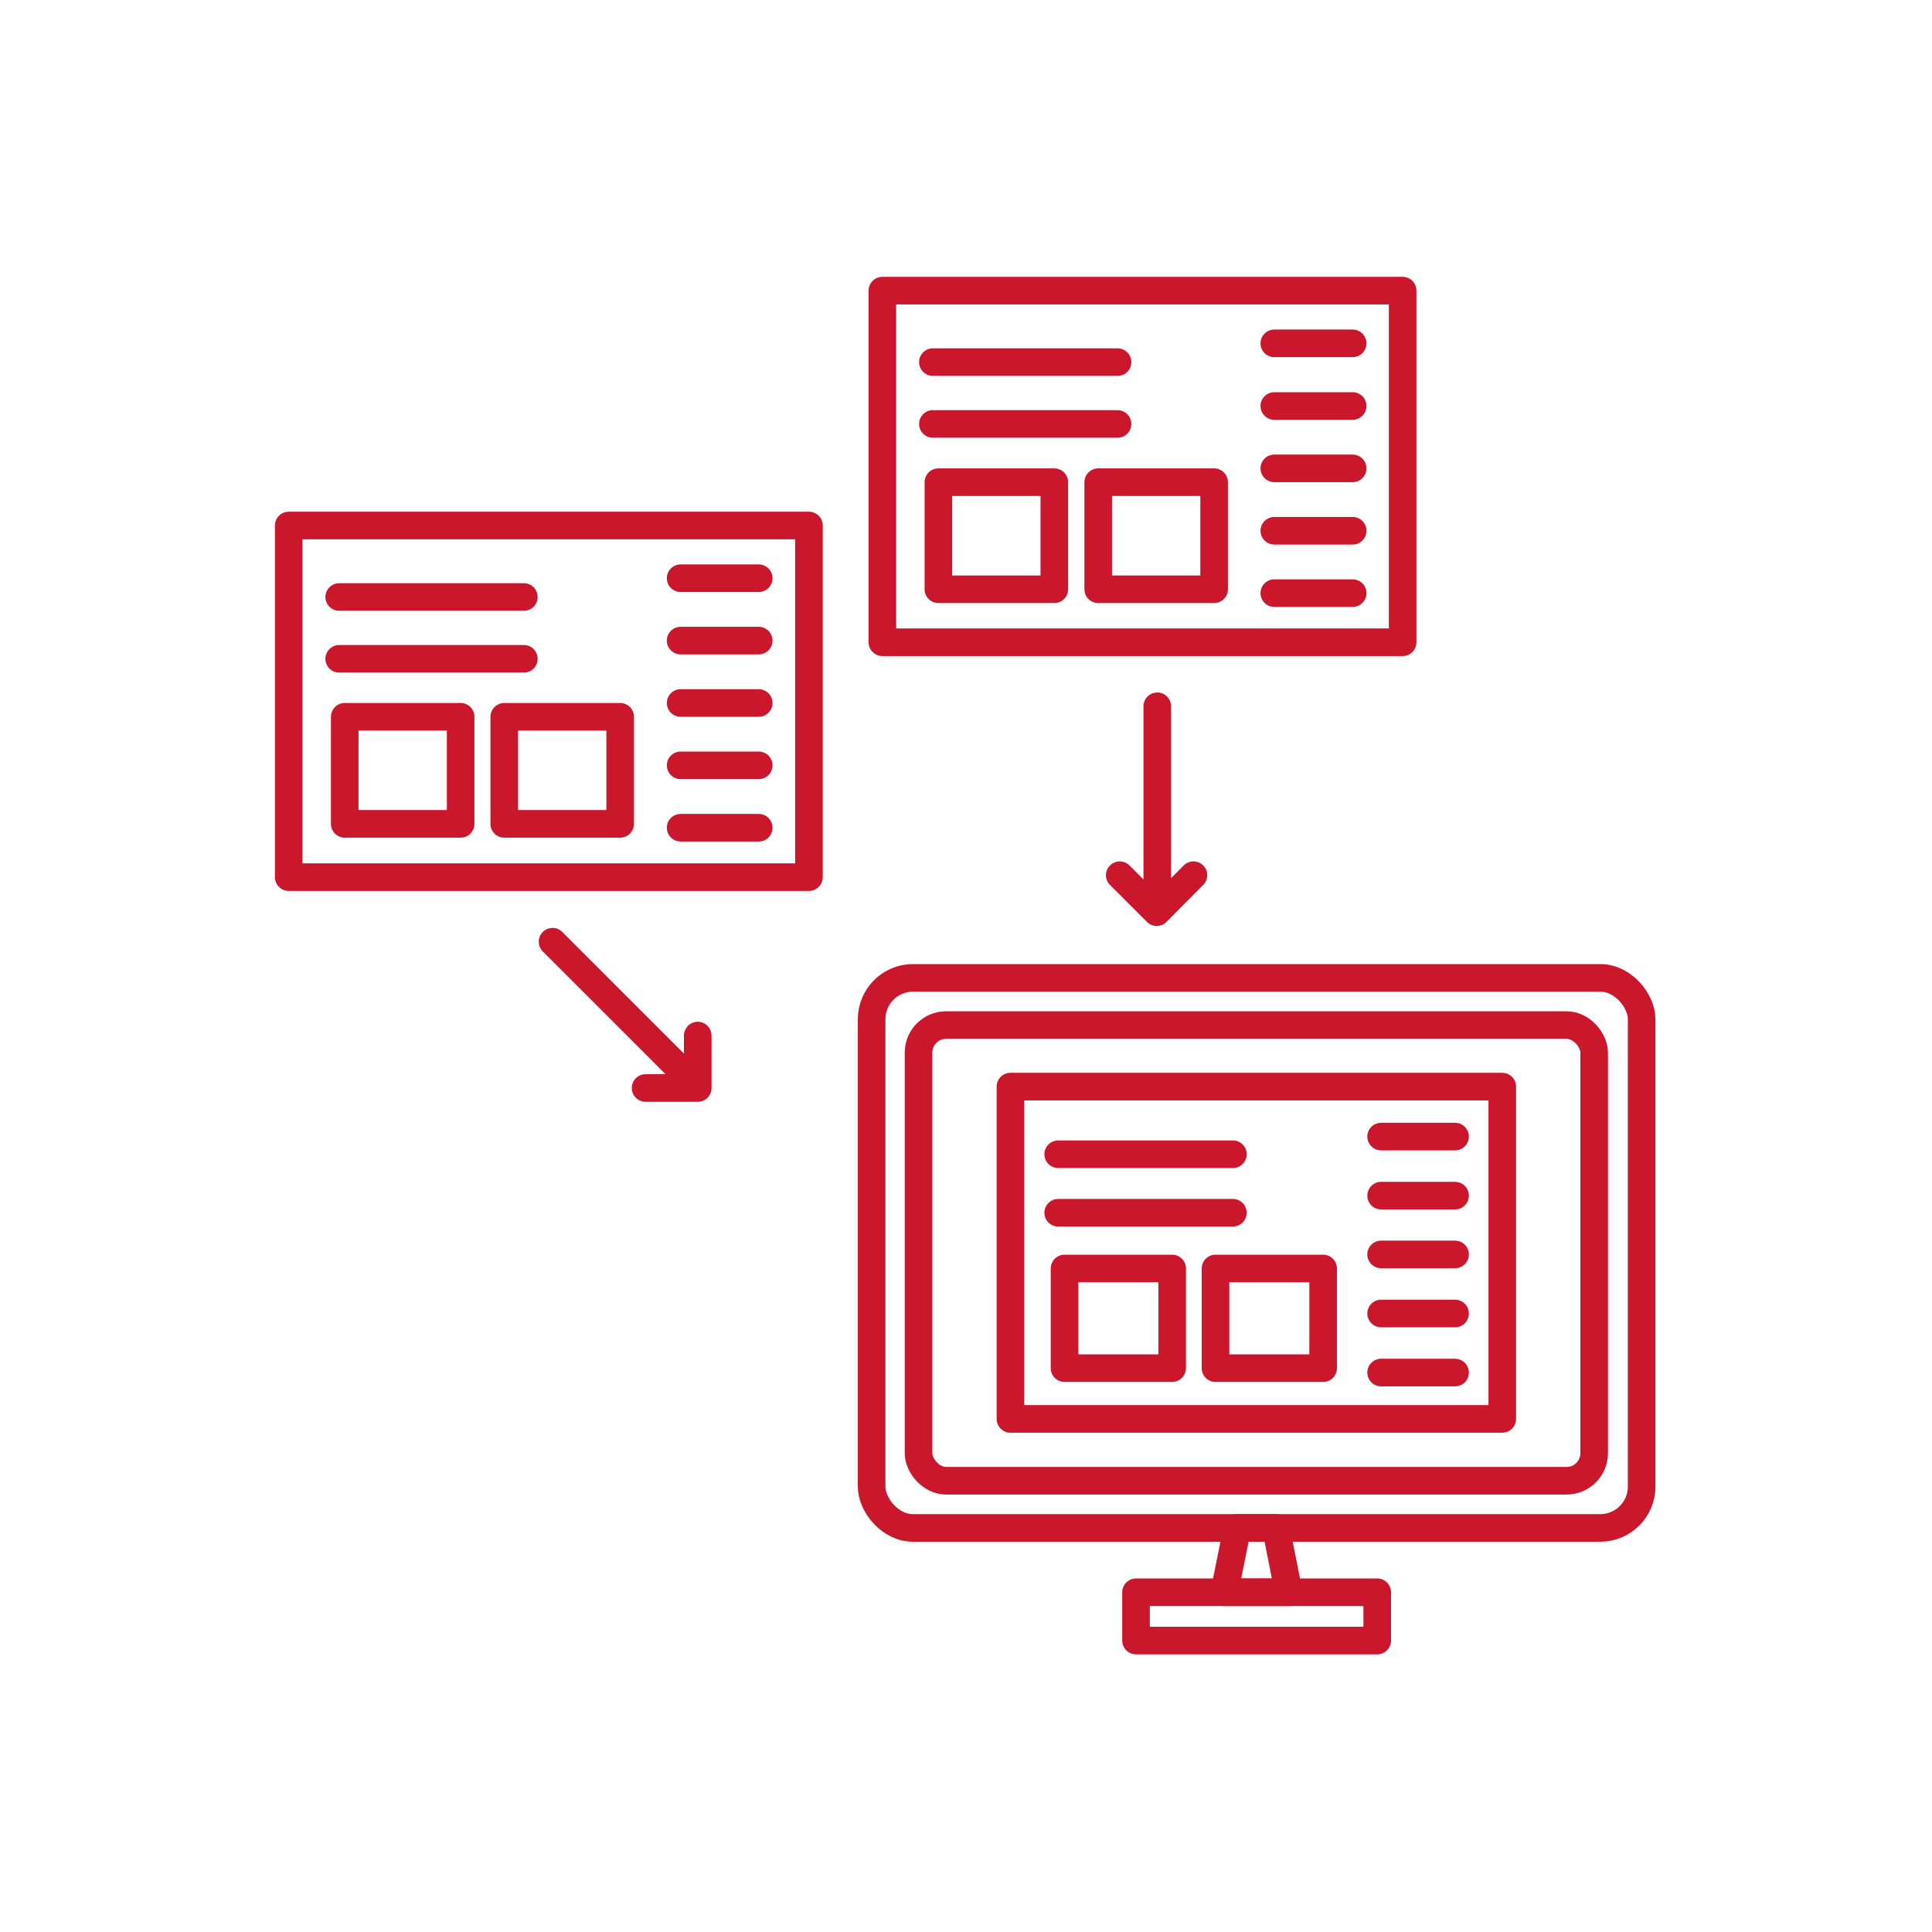 <svg id="icon" xmlns="http://www.w3.org/2000/svg" viewBox="0 0 70 70"><defs><style>.cls-1,.cls-2,.cls-3{fill:none;stroke:#cb172c;}.cls-1,.cls-2{stroke-linecap:round;}.cls-1,.cls-3{stroke-miterlimit:10;}.cls-2{stroke-linejoin:round;}</style></defs><title>05_01</title><line class="cls-1" x1="20.02" y1="34.12" x2="24.94" y2="39.04"/><polyline class="cls-2" points="23.39 39.42 25.28 39.42 25.28 37.52"/><line class="cls-2" x1="27.49" y1="20.95" x2="24.66" y2="20.95"/><line class="cls-2" x1="27.49" y1="23.21" x2="24.66" y2="23.21"/><line class="cls-2" x1="27.49" y1="25.47" x2="24.66" y2="25.47"/><line class="cls-2" x1="27.49" y1="27.73" x2="24.66" y2="27.73"/><line class="cls-2" x1="27.49" y1="29.99" x2="24.66" y2="29.99"/><rect class="cls-2" x="10.46" y="19.04" width="18.85" height="12.74"/><line class="cls-2" x1="18.98" y1="21.63" x2="12.29" y2="21.63"/><line class="cls-2" x1="18.98" y1="23.87" x2="12.29" y2="23.87"/><rect class="cls-2" x="12.49" y="25.97" width="4.2" height="3.88"/><rect class="cls-2" x="18.27" y="25.97" width="4.2" height="3.88"/><line class="cls-2" x1="49.01" y1="12.44" x2="46.17" y2="12.44"/><line class="cls-2" x1="49.01" y1="14.71" x2="46.17" y2="14.71"/><line class="cls-2" x1="49.01" y1="16.97" x2="46.17" y2="16.97"/><line class="cls-2" x1="49.01" y1="19.23" x2="46.17" y2="19.23"/><line class="cls-2" x1="49.01" y1="21.49" x2="46.17" y2="21.49"/><rect class="cls-2" x="31.97" y="10.53" width="18.85" height="12.74"/><line class="cls-2" x1="40.49" y1="13.12" x2="33.8" y2="13.12"/><line class="cls-2" x1="40.49" y1="15.36" x2="33.8" y2="15.36"/><rect class="cls-2" x="34" y="17.47" width="4.2" height="3.88"/><rect class="cls-2" x="39.79" y="17.47" width="4.2" height="3.88"/><line class="cls-2" x1="52.72" y1="41.18" x2="50.04" y2="41.18"/><line class="cls-2" x1="52.72" y1="43.32" x2="50.04" y2="43.32"/><line class="cls-2" x1="52.72" y1="45.45" x2="50.04" y2="45.45"/><line class="cls-2" x1="52.72" y1="47.59" x2="50.04" y2="47.59"/><line class="cls-2" x1="52.72" y1="49.73" x2="50.04" y2="49.73"/><rect class="cls-2" x="36.61" y="39.37" width="17.82" height="12.04"/><line class="cls-2" x1="44.67" y1="41.82" x2="38.34" y2="41.82"/><line class="cls-2" x1="44.67" y1="43.94" x2="38.34" y2="43.94"/><rect class="cls-2" x="38.57" y="45.96" width="3.9" height="3.61"/><rect class="cls-2" x="44.04" y="45.96" width="3.9" height="3.61"/><line class="cls-1" x1="41.93" y1="25.59" x2="41.93" y2="32.55"/><polyline class="cls-2" points="40.57 31.71 41.91 33.05 43.24 31.71"/><rect class="cls-2" x="41.16" y="57.69" width="8.74" height="1.75"/><polygon class="cls-2" points="46.69 57.69 44.36 57.69 44.83 55.36 46.23 55.36 46.69 57.69"/><rect class="cls-3" x="31.58" y="35.43" width="27.9" height="19.93" rx="1.5"/><rect class="cls-3" x="33.28" y="37.14" width="24.48" height="16.51" rx="1"/></svg>